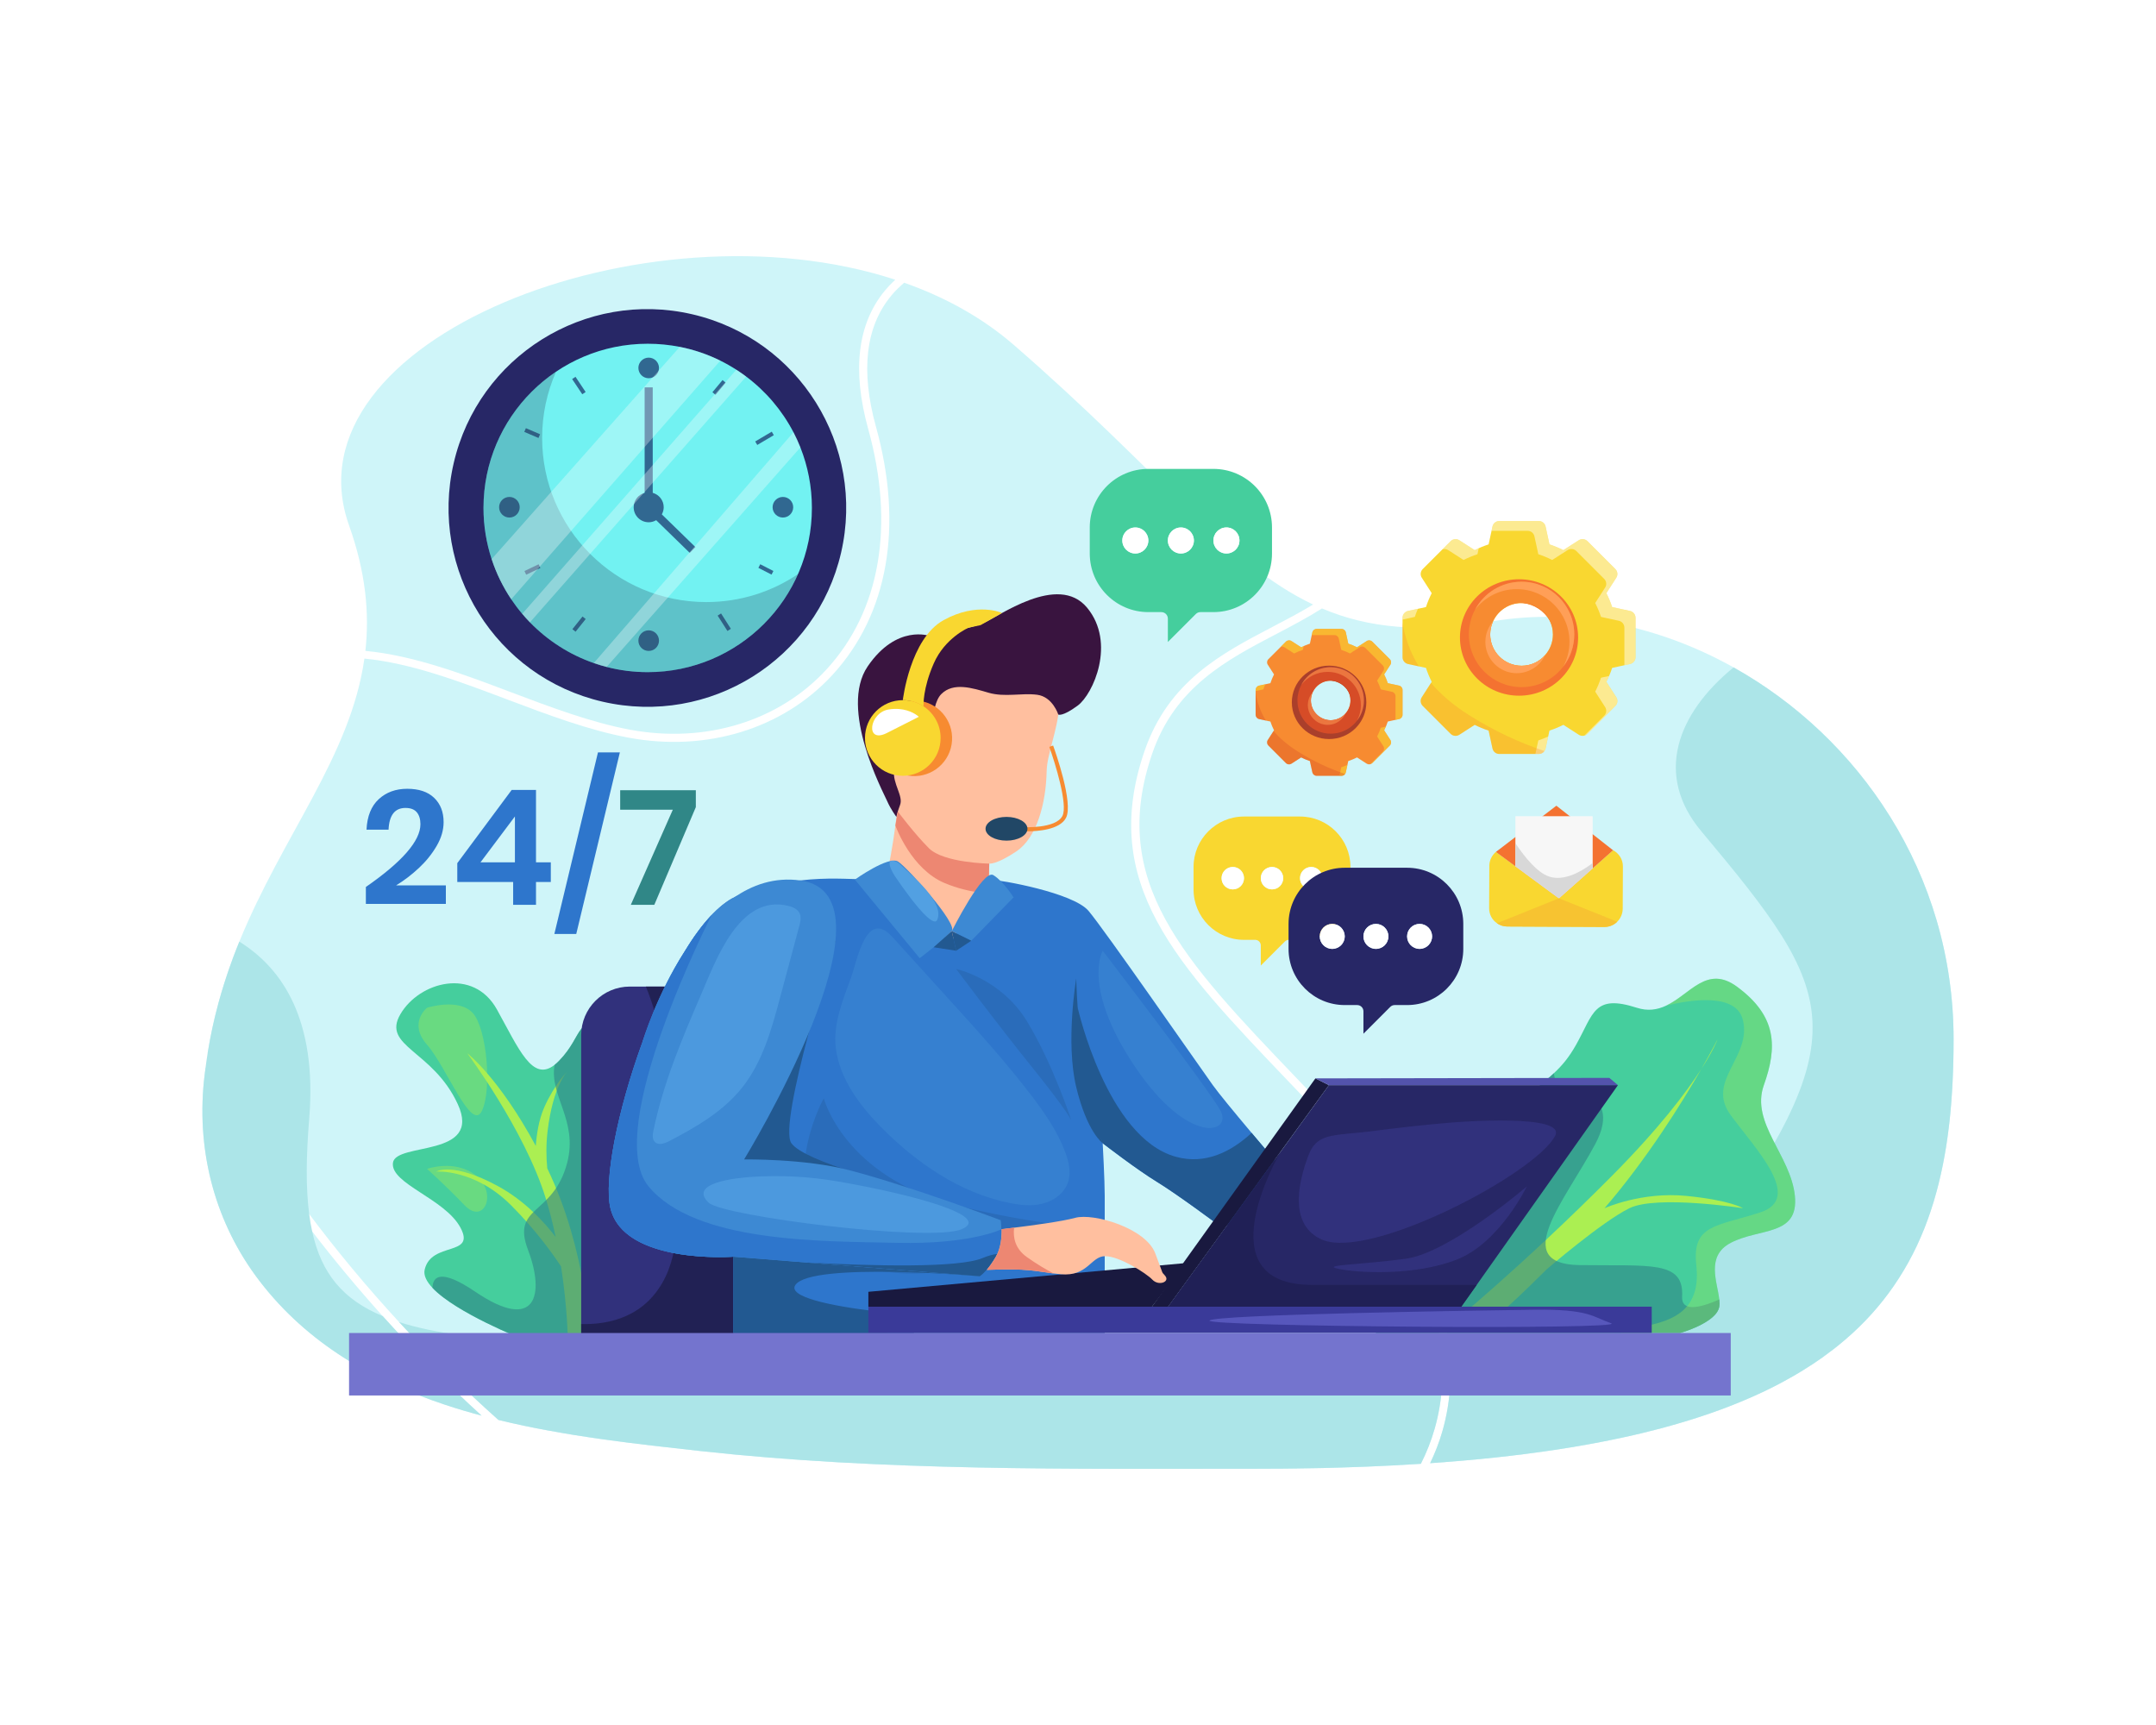 <?xml version="1.0" encoding="utf-8"?>
<!-- Generator: Adobe Illustrator 27.5.0, SVG Export Plug-In . SVG Version: 6.00 Build 0)  -->
<svg version="1.1" xmlns="http://www.w3.org/2000/svg" xmlns:xlink="http://www.w3.org/1999/xlink" x="0px" y="0px"
	 viewBox="0 0 500 400" style="enable-background:new 0 0 500 400;" xml:space="preserve">
<g id="Background">
	<g>
		<g>
			<rect style="fill:#FFFFFF;" width="500" height="400"/>
		</g>
	</g>
</g>
<g id="Illustration">
	<g>
		<g>
			<path style="fill:#CFF5F9;" d="M84.737,150.928c11.213,1.064,22.591,5.361,33.816,9.602c9.088,3.433,18.484,6.983,27.542,8.673
				c17.517,3.266,34.568-1.973,45.614-14.014c12.423-13.544,15.848-33.317,9.645-55.679c-3.79-13.659-2.481-24.477,3.89-32.153
				c0.742-0.894,1.536-1.723,2.372-2.497c-57.771-18.905-141.97,13.958-126.665,56.975
				C84.798,132.652,85.718,142.139,84.737,150.928z"/>
			<path style="fill:#CFF5F9;" d="M334.426,321.13c-0.197,3.402-0.742,6.822-1.729,10.224c-0.799,2.781-1.861,5.478-3.185,8.081
				c-2.19,0.141-4.417,0.272-6.69,0.385c-3.768,0.197-7.649,0.357-11.633,0.47c-1.457,0.047-2.922,0.085-4.407,0.122
				c-2.011,0.047-4.05,0.085-6.108,0.103c-1.034,0.019-2.077,0.028-3.12,0.038c-2.095,0.019-4.219,0.028-6.362,0.028
				c-42.952,0-86.065,0.583-128.829-4.116c-7.32-0.808-14.913-1.645-22.562-2.716c-1.09-0.15-2.18-0.31-3.27-0.479
				c-1.1-0.16-2.199-0.329-3.298-0.507c-0.15-0.028-0.31-0.047-0.46-0.075c-0.836-0.141-1.663-0.282-2.5-0.423
				c-0.987-0.169-1.973-0.338-2.951-0.526c-0.056,0-0.113-0.009-0.179-0.028c-0.93-0.169-1.851-0.348-2.772-0.526
				c-0.949-0.188-1.889-0.376-2.828-0.573c-0.038-0.009-0.075-0.019-0.113-0.028c-0.977-0.207-1.954-0.423-2.932-0.639
				c-0.968-0.225-1.945-0.451-2.913-0.686l-0.009-0.009c-8.072-7.198-15.777-14.8-23.012-22.674
				c-7.499-8.138-14.49-16.557-20.861-25.061c-1.043-1.381-2.058-2.763-3.063-4.144c-8.25-11.389-15.11-22.562-20.485-33.17
				c0.648-4.069,1.504-7.95,2.518-11.671c0.207-0.752,0.413-1.485,0.63-2.218c0.019-0.056,0.037-0.113,0.047-0.16
				c0.432-1.438,0.874-2.857,1.344-4.247c0.141-0.423,0.282-0.846,0.432-1.269c0.319-0.93,0.658-1.851,0.996-2.772
				c0.216-0.573,0.442-1.137,0.658-1.701c0.235-0.611,0.479-1.212,0.723-1.814c10.13-24.807,25.785-42.99,29.008-65.636
				c10.816,1.053,21.97,5.262,33.377,9.575c9.162,3.458,18.643,7.038,27.861,8.758c18.164,3.392,35.858-2.067,47.341-14.584
				c12.883-14.039,16.454-34.448,10.073-57.452c-3.618-13.033-2.424-23.276,3.524-30.445c0.911-1.109,1.926-2.095,3.007-3.007
				c9.416,3.317,18.079,8.062,25.418,14.424c33.593,29.111,49.276,50.677,69.414,60.195c-2.979,1.814-6.136,3.467-9.35,5.149
				c-11.896,6.221-24.197,12.648-29.75,28.838c-10.524,30.69,7.104,49.126,33.8,77.025c1.682,1.757,3.402,3.561,5.159,5.403
				C312.409,265.022,336.08,292.498,334.426,321.13z"/>
			<path style="fill:#CFF5F9;" d="M453.059,241.013c0,0.968-0.009,1.926-0.019,2.885c-0.009,0.677-0.019,1.344-0.038,2.011
				c-0.075,3.28-0.225,6.474-0.47,9.604c-0.019,0.31-0.047,0.62-0.075,0.93c-0.009,0.141-0.019,0.273-0.038,0.414
				c-0.038,0.536-0.094,1.071-0.141,1.597c-0.056,0.545-0.113,1.09-0.169,1.626c-0.047,0.366-0.085,0.733-0.132,1.09
				c-0.122,1.081-0.263,2.152-0.423,3.214c-0.16,1.146-0.348,2.274-0.545,3.383c-0.103,0.583-0.207,1.156-0.32,1.729
				c-0.028,0.169-0.066,0.348-0.103,0.526c-0.132,0.658-0.263,1.316-0.413,1.964c-0.019,0.085-0.038,0.169-0.056,0.254
				c-0.16,0.733-0.338,1.466-0.517,2.19c0,0.009,0,0.009,0,0.009c-0.16,0.639-0.319,1.268-0.498,1.898
				c-0.414,1.551-0.874,3.073-1.381,4.567c-0.207,0.611-0.413,1.212-0.63,1.814c-0.019,0.056-0.038,0.103-0.056,0.15
				c-0.244,0.667-0.489,1.316-0.742,1.964c-0.028,0.056-0.047,0.113-0.066,0.16c-0.263,0.639-0.526,1.278-0.799,1.908
				c-0.207,0.479-0.423,0.958-0.639,1.428c-0.094,0.216-0.197,0.423-0.291,0.639c-0.291,0.592-0.573,1.184-0.874,1.776
				c-0.338,0.658-0.677,1.306-1.034,1.954c-0.348,0.62-0.705,1.24-1.071,1.86c-0.366,0.62-0.742,1.231-1.137,1.832
				c-0.77,1.212-1.588,2.396-2.452,3.561c-3.242,4.36-7.113,8.41-11.718,12.122c-0.301,0.244-0.611,0.489-0.93,0.733
				c-0.893,0.686-1.795,1.363-2.734,2.039c-0.056,0.038-0.122,0.085-0.179,0.122c-1.334,0.94-2.725,1.851-4.172,2.744
				c-0.357,0.225-0.724,0.442-1.09,0.667c-0.366,0.216-0.742,0.432-1.118,0.658c-0.752,0.432-1.513,0.855-2.293,1.278
				c-0.385,0.207-0.78,0.423-1.175,0.63c-0.395,0.207-0.799,0.413-1.203,0.62c-1.212,0.611-2.462,1.212-3.74,1.795
				c-0.423,0.197-0.855,0.395-1.287,0.583c-0.874,0.385-1.757,0.761-2.65,1.128c-0.902,0.376-1.814,0.742-2.744,1.099
				c-1.4,0.536-2.828,1.062-4.294,1.569c-0.056,0.019-0.103,0.038-0.15,0.056c-0.93,0.31-1.87,0.63-2.828,0.94
				c-0.507,0.16-1.015,0.329-1.532,0.489c-1.015,0.31-2.048,0.62-3.091,0.93c-0.019,0.009-0.038,0.009-0.056,0.019
				c-0.958,0.272-1.936,0.545-2.922,0.818c-0.639,0.178-1.278,0.348-1.936,0.507c-1.109,0.291-2.236,0.564-3.373,0.846
				c-0.573,0.132-1.156,0.273-1.729,0.404c-1.748,0.404-3.524,0.789-5.347,1.156c-0.611,0.122-1.222,0.244-1.832,0.366
				c-0.62,0.122-1.24,0.244-1.861,0.357c-0.62,0.122-1.25,0.235-1.889,0.348c-2.537,0.451-5.149,0.883-7.827,1.287
				c-0.667,0.094-1.344,0.197-2.02,0.291c-1.363,0.197-2.744,0.385-4.135,0.564c-1.315,0.169-2.641,0.329-3.984,0.489
				c-2.236,0.263-4.52,0.508-6.86,0.733c-1.494,0.141-3.007,0.282-4.539,0.413c-0.761,0.066-1.532,0.132-2.312,0.188
				c-1.55,0.132-3.12,0.254-4.717,0.357c1.156-2.406,2.114-4.867,2.847-7.414c1.052-3.655,1.635-7.329,1.804-10.975
				c1.475-29.261-22.439-57.057-30.577-65.608c-1.748-1.842-3.467-3.646-5.159-5.413c-26.217-27.401-43.535-45.499-33.377-75.108
				c5.309-15.486,17.271-21.735,28.848-27.786c3.552-1.861,7.142-3.74,10.534-5.901c10.722,4.557,22.881,5.77,39.682,2.969
				c18.737-3.12,38.451,1.024,55.77,10.703C430.864,170.857,453.059,202.289,453.059,241.013z"/>
			<path style="fill:#CFF5F9;" d="M111.686,328.262c-0.714-0.188-1.419-0.385-2.133-0.583c-0.705-0.197-1.41-0.404-2.114-0.611
				c-1.41-0.413-2.8-0.855-4.191-1.316c-16.726-5.563-31.939-14.236-43.009-28.641c-10.224-13.296-14.612-29.665-12.958-46.326
				c0.056-0.554,0.122-1.099,0.188-1.644s0.132-1.09,0.207-1.626c5.225,9.904,11.727,20.306,19.442,30.962
				c1.71,2.368,3.467,4.727,5.281,7.076c5.102,6.634,10.571,13.212,16.35,19.63h0.009c7.179,7.978,14.856,15.73,22.909,23.06
				C111.676,328.253,111.676,328.253,111.686,328.262z"/>
		</g>
		<path style="fill:#ACE5E8;" d="M111.667,328.243c0.009,0.009,0.009,0.009,0.019,0.019c-0.714-0.188-1.419-0.385-2.133-0.583
			c-0.705-0.197-1.41-0.404-2.114-0.611c-1.41-0.413-2.8-0.855-4.191-1.316c-16.726-5.563-31.939-14.236-43.009-28.641
			c-10.224-13.296-14.612-29.665-12.958-46.326c0.056-0.554,0.122-1.099,0.188-1.644s0.132-1.09,0.207-1.626
			c0.141-1.121,0.308-2.22,0.481-3.313c-0.001-0.001-0.001-0.002-0.002-0.003c0.004-0.027,0.01-0.054,0.014-0.081
			c0.112-0.7,0.237-1.388,0.361-2.078c0.076-0.424,0.152-0.849,0.232-1.269c0.13-0.676,0.266-1.346,0.408-2.012
			c0.1-0.471,0.204-0.938,0.309-1.404c0.132-0.585,0.263-1.171,0.404-1.748c0.252-1.038,0.514-2.065,0.79-3.078
			c0.207-0.752,0.413-1.485,0.63-2.218c0.019-0.056,0.037-0.113,0.047-0.16c0.432-1.438,0.874-2.857,1.344-4.247
			c0.141-0.423,0.282-0.846,0.432-1.269c0.319-0.93,0.658-1.851,0.996-2.772c0.216-0.573,0.442-1.137,0.658-1.701
			c0.235-0.611,0.479-1.212,0.723-1.814c9.942,6.174,18.079,18.126,16.209,41.017c-0.723,8.805-0.799,16.097-0.009,22.148
			c0.179,1.409,0.414,2.763,0.695,4.041c2.133,9.782,7.179,15.815,16.35,19.63h0.009
			C95.937,313.161,103.614,320.914,111.667,328.243z"/>
		<path style="fill:#ACE5E8;" d="M334.426,321.13c-0.197,3.402-0.742,6.822-1.729,10.224c-0.799,2.781-1.861,5.478-3.185,8.081
			c-2.19,0.141-4.417,0.272-6.69,0.385c-3.768,0.197-7.649,0.357-11.633,0.47c-1.457,0.047-2.922,0.085-4.407,0.122
			c-2.011,0.047-4.05,0.085-6.108,0.103c-1.034,0.019-2.077,0.028-3.12,0.038c-2.095,0.019-4.219,0.028-6.362,0.028
			c-42.952,0-86.065,0.583-128.829-4.116c-7.32-0.808-14.913-1.645-22.562-2.716c-1.09-0.15-2.18-0.31-3.27-0.479
			c-1.1-0.16-2.199-0.329-3.298-0.507c-0.15-0.028-0.31-0.047-0.46-0.075c-0.836-0.141-1.663-0.282-2.5-0.423
			c-0.987-0.169-1.973-0.338-2.951-0.526c-0.056,0-0.113-0.009-0.179-0.028c-0.93-0.169-1.851-0.348-2.772-0.526
			c-0.949-0.188-1.889-0.376-2.828-0.573c-0.038-0.009-0.075-0.019-0.113-0.028c-0.977-0.207-1.954-0.423-2.932-0.639
			c-0.968-0.225-1.945-0.451-2.913-0.686l-0.009-0.009c-8.072-7.198-15.777-14.8-23.012-22.674
			c16.35,5.225,43.573,5.384,86.61,6.756C236.794,315.163,292.075,325.809,334.426,321.13z"/>
		<path style="fill:#ACE5E8;" d="M453.059,241.013c0,0.968-0.009,1.926-0.019,2.885c-0.009,0.677-0.019,1.344-0.038,2.011
			c-0.075,3.28-0.225,6.474-0.47,9.604c-0.019,0.31-0.047,0.62-0.075,0.93c-0.009,0.141-0.019,0.273-0.038,0.414
			c-0.038,0.536-0.094,1.071-0.141,1.597c-0.056,0.545-0.113,1.09-0.169,1.626c-0.047,0.366-0.085,0.733-0.132,1.09
			c-0.122,1.081-0.263,2.152-0.423,3.214c-0.16,1.146-0.348,2.274-0.545,3.383c-0.103,0.583-0.207,1.156-0.32,1.729
			c-0.028,0.169-0.066,0.348-0.103,0.526c-0.132,0.658-0.263,1.316-0.413,1.964c-0.019,0.085-0.038,0.169-0.056,0.254
			c-0.16,0.733-0.338,1.466-0.517,2.19c0,0.009,0,0.009,0,0.009c-0.16,0.639-0.319,1.268-0.498,1.898
			c-0.414,1.551-0.874,3.073-1.381,4.567c-0.207,0.611-0.413,1.212-0.63,1.814c-0.019,0.056-0.038,0.103-0.056,0.15
			c-0.244,0.667-0.489,1.316-0.742,1.964c-0.028,0.056-0.047,0.113-0.066,0.16c-0.263,0.639-0.526,1.278-0.799,1.908
			c-0.207,0.479-0.423,0.958-0.639,1.428c-0.094,0.216-0.197,0.423-0.291,0.639c-0.291,0.592-0.573,1.184-0.874,1.776
			c-0.338,0.658-0.677,1.306-1.034,1.954c-0.348,0.62-0.705,1.24-1.071,1.86c-0.366,0.62-0.742,1.231-1.137,1.832
			c-0.77,1.212-1.588,2.396-2.452,3.561c-3.233,4.369-7.104,8.419-11.718,12.122c-0.301,0.244-0.611,0.489-0.93,0.733
			c-0.893,0.686-1.795,1.363-2.734,2.039c-0.056,0.038-0.122,0.085-0.179,0.122c-1.334,0.949-2.725,1.861-4.172,2.744
			c-0.357,0.225-0.724,0.442-1.09,0.667c-0.366,0.216-0.742,0.432-1.118,0.658c-0.752,0.432-1.513,0.855-2.293,1.278
			c-0.385,0.207-0.78,0.423-1.175,0.63c-0.395,0.207-0.799,0.413-1.203,0.62c-1.212,0.62-2.462,1.221-3.74,1.795
			c-0.423,0.197-0.855,0.395-1.287,0.583c-0.874,0.385-1.757,0.761-2.65,1.128c-0.902,0.376-1.814,0.742-2.744,1.099
			c-1.4,0.545-2.828,1.062-4.294,1.569c-0.056,0.019-0.103,0.038-0.15,0.056c-0.93,0.31-1.87,0.63-2.828,0.94
			c-0.507,0.16-1.015,0.329-1.532,0.489c-1.015,0.31-2.048,0.62-3.091,0.93c-0.019,0.009-0.038,0.009-0.056,0.019
			c-0.958,0.282-1.936,0.555-2.922,0.818c-0.639,0.178-1.278,0.348-1.936,0.507c-1.109,0.291-2.236,0.564-3.373,0.846
			c-0.573,0.132-1.156,0.273-1.729,0.404c-1.738,0.404-3.524,0.789-5.347,1.156c-0.611,0.122-1.222,0.244-1.832,0.366
			c-0.62,0.122-1.24,0.244-1.861,0.357c-0.62,0.122-1.25,0.235-1.889,0.348c-2.537,0.46-5.14,0.893-7.827,1.287
			c-0.667,0.094-1.344,0.197-2.02,0.291c-1.363,0.197-2.744,0.385-4.135,0.564c-1.306,0.169-2.641,0.338-3.984,0.489
			c-2.236,0.263-4.52,0.508-6.86,0.733c-1.494,0.141-3.007,0.282-4.539,0.413c-0.761,0.066-1.532,0.132-2.312,0.188
			c-1.55,0.132-3.12,0.254-4.717,0.357c1.156-2.406,2.114-4.867,2.847-7.414c1.052-3.655,1.635-7.329,1.804-10.975
			c24.648-3.007,44.775-11.426,58.241-30.135c36.732-51.043,32.005-59.81,0-98.008c-10.966-13.09-5.629-27.279,7.48-38
			C430.864,170.857,453.059,202.289,453.059,241.013z"/>
		<g>
			<path style="fill:#45CE9D;" d="M401.377,288.194c-5.854,3.063-3.073,9.134-2.659,13.137c0.075,0.611,0.085,1.165,0,1.663
				c-0.629,3.759-9.087,6.108-9.087,6.108H319.09l0.066-4.736c0,0-1.71-20.814,12.545-21.847
				c14.246-1.024,8.128-13.757,17.215-23.153c5.337-5.516,8.72-7.959,11.436-10.496c1.908-1.785,3.477-3.618,5.159-6.606
				c4.078-7.236,4.078-11.802,14.095-8.579c1.24,0.395,2.387,0.517,3.449,0.432c1.203-0.094,2.312-0.442,3.355-0.93
				c5.582-2.64,9.444-9.491,16.379-4.416c9.397,6.878,9.397,14.076,6.268,22.853c-3.138,8.777,6.258,16.285,7.198,25.681
				C417.192,286.71,408.115,284.671,401.377,288.194z"/>
			<g>
				<path style="fill:#ABEF52;" d="M394.552,247.888c2.92-4.538,3.772-6.877,3.772-6.877S396.972,243.67,394.552,247.888z"/>
				<path style="fill:#ABEF52;" d="M391.041,277.308c-10.336-1.02-18.923,2.853-18.923,2.853l-0.048,0.051
					c10.008-11.622,18.049-24.599,22.483-32.325c-3.422,5.318-9.686,13.659-20.777,24.828c-20.555,20.699-38.02,34.968-38.02,34.968
					l8.303,0.017c0,0,3.824-2.55,14.619-13.355l-0.005,0.005c0,0,12.871-11.09,19.214-14.19c6.343-3.1,26.311,0,26.311,0
					S401.377,278.328,391.041,277.308z"/>
			</g>
			<path style="opacity:0.63;fill:#308787;" d="M398.718,302.994c-0.629,3.759-9.087,6.108-9.087,6.108H319.09l0.066-4.736
				c0,0-1.71-20.814,12.545-21.847c14.246-1.024,8.128-13.757,17.215-23.153c5.337-5.516,8.72-7.959,11.436-10.496
				c0.319,1.682,0.507,2.753,0.507,2.753s16.238,0.329,9.115,13.635c-7.123,13.306-19.921,27.861-3.655,28.096
				c16.266,0.244,24.253-1.165,23.783,7.292c-0.197,3.524,3.843,2.772,8.617,0.686C398.793,301.942,398.803,302.496,398.718,302.994
				z"/>
			<path style="opacity:0.31;fill:#ABEF52;" d="M401.377,288.194c-5.854,3.063-3.073,9.134-2.659,13.137
				c0.075,0.611,0.085,1.165,0,1.663c-0.629,3.759-9.087,6.108-9.087,6.108h-13.804c1.259-0.639,2.716-1.137,4.407-1.4
				c9.162-1.4,14.198-4.868,13.155-14.339c-1.043-9.472,4.698-8.927,14.8-12.216c10.102-3.289-0.94-14.565-6.813-22.552
				c-5.873-7.987,4.933-13.39,2.819-22.082c-1.55-6.38-12.225-4.68-17.788-3.326c5.582-2.64,9.444-9.491,16.379-4.416
				c9.397,6.878,9.397,14.076,6.268,22.853c-3.138,8.777,6.258,16.285,7.198,25.681C417.192,286.71,408.115,284.671,401.377,288.194
				z"/>
		</g>
		<g>
			<path style="fill:#45CE9D;" d="M144.847,310.512h-23.652c0,0-15.448-6.08-20.898-11.878c-1.381-1.475-2.124-2.932-1.804-4.257
				c1.56-6.578,11.896-2.951,8.297-9.697s-16.285-10.177-15.664-15.035c0.63-4.868,20.814-1.109,15.025-13.635
				c-5.779-12.526-17.685-13.315-13.296-20.833c4.379-7.517,16.914-10.956,22.392-1.09c5.14,9.265,8.222,16.867,13.371,12.836
				c0.338-0.263,0.677-0.573,1.034-0.94c5.798-5.948,3.768-10.863,11.52-7.517C148.934,241.821,144.847,310.512,144.847,310.512z"/>
			<path style="fill:#ABEF52;" d="M136.647,310.067c0,0-0.464-19.913-9.732-39.149c-0.247-2.58-0.296-5.51,0.078-8.643
				c1.253-10.493,4.542-13.782,4.542-13.782s-2.976,2.976-5.325,8.301c-1.29,2.925-1.775,6.391-1.952,8.927
				c-8.591-15.912-15.892-21.482-15.892-21.482s13.273,17.742,18.178,33.565c0.937,3.022,1.702,6.077,2.329,9.044
				c-2.632-3.451-7.176-8.441-13.469-11.847c-10.493-5.679-14.252-3.33-14.252-3.33s8.884-0.686,17.362,7.801
				c5.732,5.738,9.657,11.238,11.603,14.205c1.464,9.462,1.566,16.709,1.566,16.709L136.647,310.067z"/>
			<path style="opacity:0.63;fill:#308787;" d="M144.847,310.512h-23.652c0,0-15.448-6.08-20.898-11.878
				c0.066-2.64,1.889-4.548,9.942,0.911c14.095,9.556,16.153,0.658,12.216-9.707c-3.937-10.365,5.835-7.818,9.077-20.194
				c2.584-9.848-4.21-15.57-2.913-22.721c0.338-0.263,0.677-0.573,1.034-0.94c5.798-5.948,3.768-10.863,11.52-7.517
				C148.934,241.821,144.847,310.512,144.847,310.512z"/>
			<path style="opacity:0.36;fill:#ABEF52;" d="M99.038,233.684c0,0-4.463,3.517,0,8.576c4.463,5.059,10.252,20.298,12.686,15.395
				c2.434-4.902,1.175-19.263-2.114-22.787C106.32,231.344,99.038,233.684,99.038,233.684z"/>
			<path style="opacity:0.36;fill:#ABEF52;" d="M99.038,271.045c0,0,6.587-2.386,11.489,1.671c4.902,4.057,1.666,11.425-2.797,6.757
				C103.266,274.804,99.038,271.045,99.038,271.045z"/>
		</g>
		<g>
			<path style="fill:#31317C;" d="M211.958,240.046v70.466h-77.175v-70.466c0-6.23,5.055-11.276,11.276-11.276h54.623
				C206.903,228.769,211.958,233.816,211.958,240.046z"/>
			<path style="fill:#212154;" d="M211.958,301.857c-1.522,2.828-3.589,5.29-6.249,7.245c-0.648,0.47-1.269,0.949-1.87,1.41h-69.057
				v-3.486c6.531,0.169,15.129-1.654,19.62-11.079c6.935-14.574,1.325-53.157-4.623-67.177h27.467
				c7.997,3.439,15.834,8.025,21.002,13.494c5.713,6.033,10.609,14.593,13.71,23.717
				C216.262,278.619,217.136,292.329,211.958,301.857z"/>
			<path style="fill:#FFBF9F;" d="M242.732,178.798c-0.16,7.677-2.349,15.505-7.048,18.643c-4.698,3.129-6.268,2.819-6.268,2.819
				l-0.094,4.022c-0.573,0.442-1.287,1.428-2.077,2.697c-2.462,3.965-5.563,10.59-6.756,11.135
				c-1.72,0.78-13.155-13.625-13.785-15.505c-0.178-0.545-0.432-0.799-0.77-0.855c0.056-0.282,1.109-5.591,1.72-10.327
				c0-0.009,0-0.009,0-0.009l0.009-0.075c0.385-2.932,0.592-5.629,0.301-6.747c-0.789-2.979-2.951-5.798-2.03-15.345
				c0.93-9.556,13.926-23.182,30.22-18.014C252.439,156.405,242.883,171.13,242.732,178.798z"/>
			<path style="fill:#39143F;" d="M207.891,189.427c0,0-1.299-1.699-2.181-3.735c-0.881-2.036-11.218-21.299-4.484-31.166
				c6.734-9.867,14.408-7.048,14.408-7.048s8.927-1.566,12.372-2.976c3.445-1.41,17.332-11.746,24.092-3.602
				c6.76,8.144,1.436,20.059-2.166,22.715c-3.602,2.656-4.503,2.077-4.503,2.077s-1.292-4.119-4.894-4.589
				c-3.602-0.47-7.517,0.626-11.276-0.47c-3.759-1.096-8.144-2.506-10.963,0.313s-2.036,12.686-2.976,14.095
				c-0.94,1.41-4.229,0.94-4.698-1.723c-0.47-2.662-2.962,2.188-3.289,5.325c-0.327,3.137,2.191,5.911,1.41,7.987
				C207.963,188.708,207.891,189.427,207.891,189.427z"/>
			
				<ellipse transform="matrix(0.161 -0.987 0.987 0.161 9.006 352.843)" style="fill:#F78B31;" cx="211.955" cy="171.127" rx="8.77" ry="8.77"/>
			<path style="fill:#F9D730;" d="M218.141,171.13c0,4.839-3.928,8.767-8.767,8.767c-4.849,0-8.777-3.928-8.777-8.767
				c0-4.849,3.928-8.777,8.777-8.777c1.767,0,3.421,0.526,4.802,1.428C216.563,165.351,218.141,168.057,218.141,171.13z"/>
			<path style="fill:#F9D730;" d="M232.387,142.141l-4.966,2.812l-2.824,0.618c0,0-5.45,2.312-8.062,8.297
				c-2.537,5.798-2.368,9.679-2.359,9.913c-1.381-0.902-3.035-1.428-4.802-1.428c0,0,1.645-14.245,9.472-18.559
				C226.673,139.491,232.387,142.141,232.387,142.141z"/>
			<path style="fill:#ED8772;" d="M229.417,200.26l-0.094,4.022c-0.573,0.442-1.287,1.428-2.077,2.697
				c-2.415-0.338-5.225-0.987-8.109-2.18c-7.78-3.223-11.342-12.977-11.483-13.372c0-0.009,0-0.009,0-0.009l0.009-0.075l0.545-3.167
				c0,0,3.825,5.112,7.226,8.523C218.846,200.1,229.417,200.26,229.417,200.26z"/>
			<path style="fill:#2E76CC;" d="M309.318,285.046l-26.969-1.156c0,0-9.237-6.907-14.095-9.876
				c-4.698-2.875-12.047-8.551-12.507-8.899c-0.009-0.009-0.019-0.019-0.019-0.019s0.47,8.607,0.47,12.206v24.046
				c0,4.473,0,7.752,0,7.752h-86.14v-17.694c0,0-11.21,0.827-19.649-2.481c-4.257-1.663-7.799-4.388-8.852-8.795
				c-3.016-12.686,12.3-62.911,28.275-71.838c0.601-0.348,1.193-0.62,1.795-0.836c16.604-5.948,27.88-2.659,30.38-3.909
				c1.785-0.902,3.101-1.945,3.928-1.795c0.338,0.056,0.592,0.31,0.77,0.855c0.63,1.879,12.065,16.285,13.785,15.505
				c1.579-0.724,6.465-12,8.833-13.832c0.207-0.179,0.395-0.263,0.564-0.263c2.039,0,18.953,2.969,22.552,7.198
				c3.599,4.229,24.901,34.928,28.82,40.406c1.297,1.823,4.849,6.136,9.002,11.079C298.568,272.605,309.318,285.046,309.318,285.046
				z"/>
			<path style="opacity:0.31;fill:#225991;" d="M191.047,254.676c0,0,4.698,18.189,30.696,24.797
				c25.998,6.608,36.519,3.238,16.38,10.404c-20.139,7.166-40.186,8.858-48.329-4.83
				C181.651,271.358,191.047,254.676,191.047,254.676z"/>
			<path style="fill:#225991;" d="M256.198,301.35c0,4.473,0,7.752,0,7.752h-86.14v-17.694c0,0-11.21,0.827-19.649-2.481
				c2.951-19.282,7.386-36.835,11.821-42.943c7.517-10.336,31.526-27.843,31.526-27.843s-13.456,42.483-10.224,46.955
				c3.223,4.473,25.841,9.923,25.841,9.923l17.854,20.926c0,0-38.996-3.364-42.755,2.001c-3.759,5.356,37.587,8.579,52.302,7.752
				c14.725-0.827,18.953-4.586,18.953-4.586S255.897,301.199,256.198,301.35z"/>
			<path style="fill:#225991;" d="M255.728,265.097c0,0-3.602-11.592-4.855-21.929c-1.253-10.336-1.277-16.288-1.277-16.288
				s-2.53,14.772,0,25.24C252.126,262.588,255.728,265.097,255.728,265.097z"/>
			<path style="fill:#3D89D3;" d="M232.218,285.056c0.028,1.814-0.179,4.463-1.391,6.503c-0.78,1.316-1.485,2.265-2.058,2.941
				c-0.949,1.09-1.541,1.447-1.541,1.447l-57.17-4.539c0,0-25.371,1.879-28.5-11.276c-1.541-6.484,1.701-22.75,7.376-38.311
				c0.207-0.714,3.467-11.304,9.782-21.096c2.03-3.355,4.153-6.277,6.333-8.56c1.579-1.654,3.176-2.969,4.783-3.872
				c0.038,0.009,0.075,0.028,0.113,0.038c4.492-3.186,9.707-4.99,15.655-4.172c24.497,3.373-13.033,64.696-13.033,64.696
				s14.001-0.235,24.431,2.499c14.574,3.834,35.078,11.596,35.078,11.596S232.208,283.806,232.218,285.056z"/>
			<path style="opacity:0.54;fill:#3D89D3;" d="M197.366,226.698c-1.963,5.311-4.163,10.743-3.542,16.2
				c0.821,7.212,5.631,13.551,10.585,18.551c8.165,8.241,18.164,15.106,29.522,17.466c2.603,0.541,5.327,0.837,7.903,0.181
				c2.576-0.656,4.992-2.414,5.847-4.931c0.769-2.264,0.198-4.761-0.639-7c-1.809-4.845-4.802-9.151-7.945-13.259
				c-5.996-7.837-12.64-15.153-19.274-22.457c-4.297-4.731-8.594-9.461-12.893-14.195
				C200.829,210.54,198.734,222.997,197.366,226.698z"/>
			<path style="fill:#3D89D3;" d="M198.252,203.963c0,0,7.831-5.586,10.023-4.176c2.193,1.41,13.889,14.4,12.451,16.131
				c-1.439,1.731-7.439,6.264-7.439,6.264L198.252,203.963z"/>
			<polygon style="fill:#225991;" points="220.725,215.918 221.743,220.46 216.525,219.652 			"/>
			<path style="fill:#3D89D3;" d="M220.725,215.918c0,0,7.239-14.455,9.632-12.999c2.393,1.456,4.698,5.168,4.698,5.168
				l-9.809,10.054L220.725,215.918z"/>
			<polygon style="fill:#225991;" points="225.246,218.142 221.743,220.46 220.725,215.918 			"/>
			<path style="opacity:0.31;fill:#225991;" d="M221.743,224.688c0,0,9.083,12.196,17.54,22.699
				c8.457,10.503,9.188,12.445,9.188,12.445s-4.304-13.203-10.348-23.077C232.08,226.881,221.743,224.688,221.743,224.688z"/>
			<path style="fill:#52A0E2;" d="M206.296,200.158c-0.025,0.836,0.779,2.323,1.213,2.962c1.193,1.757,2.419,3.493,3.711,5.178
				c0.446,0.582,5.265,6.967,6.127,5.012c1.784-4.055-5.811-10.183-8.202-12.508c-0.396-0.385-0.805-0.779-1.314-0.995
				C206.703,199.327,206.312,199.596,206.296,200.158z"/>
			<path style="fill:#2E76CC;" d="M231.231,290.769c-0.113,0.272-0.254,0.536-0.404,0.789c-0.78,1.316-1.485,2.265-2.058,2.941
				c-0.949,1.09-1.541,1.447-1.541,1.447l-40.255-3.195l-16.914-1.344c0,0-0.705,0.056-1.889,0.075c-0.019,0-0.028,0.01-0.047,0.01
				h-0.009c-6.005,0.122-23.952-0.432-26.555-11.361c-1.541-6.484,1.701-22.75,7.376-38.311c0.207-0.714,3.467-11.304,9.782-21.096
				c2.03-3.355,4.153-6.277,6.333-8.56c0,0-25.521,49.793-14.64,62.949c10.881,13.155,40.321,12.686,57.555,13.08
				c17.224,0.395,24.253-3.139,24.253-3.139C232.246,286.644,232.086,288.871,231.231,290.769z"/>
			<path style="opacity:0.72;fill:#52A0E2;" d="M166.083,274.289c2.737-0.943,6.592-1.265,7.887-1.359
				c6.898-0.505,13.869-0.104,20.679,1.083c16.679,2.906,35.745,7.975,28.337,11.034c-7.409,3.059-55.352-3.023-58.641-6.163
				C161.947,276.594,163.527,275.17,166.083,274.289z"/>
			<path style="opacity:0.72;fill:#52A0E2;" d="M185.644,212.448c0.112,0.737-0.082,1.53-0.28,2.267
				c-1.478,5.513-2.956,11.025-4.434,16.538c-1.969,7.345-4.049,14.917-8.768,20.88c-4.394,5.553-10.7,9.222-16.988,12.478
				c-1.044,0.541-2.439,1.032-3.282,0.212c-0.671-0.652-0.545-1.743-0.355-2.659c2.257-10.882,6.582-21.211,10.999-31.409
				c3.467-8.006,8.909-23.579,20.354-20.676c1.04,0.264,2.13,0.767,2.572,1.744C185.553,212.025,185.611,212.234,185.644,212.448z"
				/>
			<path style="fill:#225991;" d="M309.318,285.046l-26.969-1.156c0,0-9.237-6.907-14.095-9.876
				c-4.698-2.875-12.047-8.551-12.507-8.899c-0.009-0.009-0.019-0.019-0.019-0.019s-4.341-10.75-5.798-16.839
				c-1.447-6.089,0-14.574,0-14.574s6.738,30.079,22.712,34.542c6.982,1.954,13.033-1.278,17.619-5.525
				C298.568,272.605,309.318,285.046,309.318,285.046z"/>
			<path style="opacity:0.54;fill:#3D89D3;" d="M255.728,220.46c0,0-4.933,8.437,7.517,26.927
				c12.451,18.49,22.787,15.436,19.733,10.033C279.925,252.017,255.728,220.46,255.728,220.46z"/>
			<path style="fill:#FFBF9F;" d="M168.094,291.483c0,0,0.028,0,0.075,0c-0.019,0-0.028,0.01-0.047,0.01h-0.009
				C168.104,291.483,168.094,291.483,168.094,291.483z"/>
			<path style="fill:#225991;" d="M231.231,290.769c-0.113,0.272-0.254,0.536-0.404,0.789c-0.78,1.316-1.485,2.265-2.058,2.941
				c-0.949,1.09-1.541,1.447-1.541,1.447l-40.255-3.195c15.317,0.808,35.275,1.334,40.913-1.034
				C229.192,291.173,230.301,290.872,231.231,290.769z"/>
			<path style="fill:#F78B31;" d="M238.279,192.764c-0.597,0-0.99-0.022-1.059-0.026l0.056-0.938
				c0.075,0.004,7.547,0.413,9.109-2.59c1.334-2.567-1.743-12.434-3.04-16.018l0.883-0.32c0.493,1.359,4.757,13.375,2.991,16.772
				C245.76,192.448,240.549,192.764,238.279,192.764z"/>
			<path style="fill:#214766;" d="M238.278,192.179c0,1.52-2.176,2.753-4.861,2.753c-2.685,0-4.861-1.232-4.861-2.753
				s2.176-2.753,4.861-2.753C236.102,189.427,238.278,190.659,238.278,192.179z"/>
			<path style="fill:#FFFFFF;" d="M213.087,166.216c0,0-0.151-0.151-0.45-0.365c-0.895-0.645-3.11-1.868-6.514-1.343
				c-4.539,0.7-5.521,7.947-0.557,5.518L213.087,166.216z"/>
		</g>
		<g>
			<rect x="201.384" y="302.994" style="fill:#3A3A99;" width="181.67" height="6.108"/>
			<polygon style="fill:#19193F;" points="201.384,302.994 201.384,299.549 274.864,292.897 267.161,302.994 			"/>
			<polygon style="fill:#19193F;" points="267.161,302.994 305.061,250.059 308.193,251.625 270.92,302.994 			"/>
			<path style="fill:#272766;" d="M375.226,251.622l-32.766,46.326l-3.571,5.046h-67.966l26.048-35.896l0.009-0.028
				c0.009,0,0.009,0,0.009,0l11.201-15.448H375.226z"/>
			<polygon style="fill:#5353AD;" points="375.223,251.625 373.226,249.942 305.061,250.059 308.193,251.625 			"/>
			<path style="fill:#19193F;" d="M296.989,267.07c0,0-0.009,0.009-0.019,0.028l0.009-0.028
				C296.989,267.07,296.989,267.07,296.989,267.07z"/>
			<path style="fill:#202056;" d="M342.46,297.948l-3.571,5.046h-67.966l26.048-35.896c-0.639,1.099-17.75,30.849,7.311,30.849
				H342.46z"/>
			<path style="fill:#31317C;" d="M305.541,264.775c-0.958,0.779-1.628,1.862-2.167,3.316c-2.099,5.658-4.302,14.697,1.889,18.658
				c0.452,0.289,0.934,0.533,1.429,0.74c11.212,4.698,49.425-15.348,53.967-24.118c2.664-5.146-22.343-3.215-24.357-3.047
				c-6.276,0.522-12.536,1.242-18.78,2.057c-2.943,0.384-5.911,0.447-8.833,1.031C307.369,263.676,306.352,264.117,305.541,264.775z
				"/>
			<path style="fill:#31317C;" d="M354.081,275.117c0,0-17.854,15.348-28.034,16.758c-10.18,1.41-20.046,1.41-15.661,2.349
				c4.385,0.94,17.697,1.723,27.564-2.193C347.816,288.116,354.081,275.117,354.081,275.117z"/>
			<path style="fill:#5757BC;" d="M373.624,306.839c4.527,1.566-94.421,0.783-93.128-0.626c1.293-1.41,62.57-2.349,75.343-2.506
				C368.612,303.55,369.368,305.367,373.624,306.839z"/>
		</g>
		<g>
			<path style="fill:#FFBF9F;" d="M267.249,296.736c-1.457-1.532-7.677-5.45-10.966-5.45c-3.289,0-4.022,4.773-10.233,4.191
				c-0.62-0.056-1.175-0.122-1.691-0.179c-0.009,0-0.009,0-0.019,0c-4.492-0.554-5.723-1.203-15.486-0.836
				c0.573-0.677,1.278-1.626,2.058-2.941c1.212-2.039,1.419-4.689,1.391-6.503c0.009,0,0.009,0,0.009,0s1.146-0.132,2.875-0.338
				c4.022-0.498,11.201-1.457,14.161-2.283c4.229-1.165,16.331,2.349,18.568,8.231c2.227,5.864,1.287,3.919,2.349,5.281
				C271.317,297.272,268.696,298.258,267.249,296.736z"/>
			<path style="fill:#ED8772;" d="M244.339,295.298c-4.492-0.554-5.723-1.203-15.486-0.836c0.573-0.677,1.278-1.626,2.058-2.941
				c1.212-2.039,1.419-4.689,1.391-6.503c0.009,0,0.009,0,0.009,0s1.146-0.132,2.875-0.338c-0.282,2.227,0.188,4.839,2.941,6.803
				C240.374,293.09,242.526,294.349,244.339,295.298z"/>
		</g>
		<rect x="80.949" y="309.102" style="fill:#7474CE;" width="320.428" height="14.487"/>
		<g>
			
				<ellipse transform="matrix(0.225 -0.974 0.974 0.225 1.616 237.596)" style="fill:#272766;" cx="150.212" cy="117.782" rx="46.12" ry="46.12"/>
			<g>
				<path style="fill:#72F2F2;" d="M188.29,117.782c0,21.03-17.046,38.076-38.076,38.076c-3.289,0-6.484-0.413-9.528-1.203
					c-1.006-0.263-2.002-0.564-2.979-0.902c-5.666-1.964-10.712-5.234-14.809-9.444c-0.62-0.63-1.212-1.297-1.785-1.973
					c-0.912-1.071-1.767-2.208-2.556-3.383c-1.908-2.847-3.449-5.976-4.539-9.303c-1.222-3.74-1.889-7.724-1.889-11.868
					c0-21.03,17.055-38.076,38.085-38.076c2.547,0,5.027,0.254,7.433,0.724c3.308,0.658,6.465,1.738,9.406,3.195
					c1.278,0.63,2.518,1.334,3.712,2.105c0.78,0.498,1.541,1.034,2.283,1.588c4.558,3.411,8.316,7.827,10.966,12.911
					c0.592,1.137,1.128,2.312,1.607,3.514C187.341,108.085,188.29,112.821,188.29,117.782z"/>
			</g>
			<g>
				<g>
					<circle style="fill:#316891;" cx="118.137" cy="117.62" r="2.389"/>
				</g>
				<g>
					<circle style="fill:#316891;" cx="181.564" cy="117.62" r="2.389"/>
				</g>
				<g>
					<circle style="fill:#316891;" cx="150.438" cy="85.319" r="2.389"/>
				</g>
				<g>
					<path style="fill:#316891;" d="M150.438,146.164c-1.319,0-2.389,1.07-2.389,2.389c0,1.319,1.07,2.389,2.389,2.389
						c1.32,0,2.389-1.07,2.389-2.389C152.827,147.234,151.757,146.164,150.438,146.164z"/>
				</g>
				<g>
					
						<rect x="133.758" y="87.352" transform="matrix(0.832 -0.555 0.555 0.832 -27.086 89.455)" style="fill:#316891;" width="0.94" height="4.236"/>
				</g>
				<g>
					
						<rect x="122.952" y="98.606" transform="matrix(0.394 -0.919 0.919 0.394 -17.474 174.291)" style="fill:#316891;" width="0.939" height="3.578"/>
				</g>
				<g>
					
						<rect x="164.968" y="89.354" transform="matrix(0.64 -0.768 0.768 0.64 -8.986 160.46)" style="fill:#316891;" width="3.67" height="0.94"/>
				</g>
				<g>
					
						<rect x="175.027" y="101.061" transform="matrix(0.861 -0.509 0.509 0.861 -26.998 104.444)" style="fill:#316891;" width="4.459" height="0.94"/>
				</g>
				<g>
					
						<rect x="177.179" y="130.393" transform="matrix(0.456 -0.89 0.89 0.456 -20.966 229.905)" style="fill:#316891;" width="0.939" height="3.432"/>
				</g>
				<g>
					
						<rect x="167.469" y="142.271" transform="matrix(0.843 -0.538 0.538 0.843 -51.287 112.916)" style="fill:#316891;" width="0.939" height="4.224"/>
				</g>
				<g>
					
						<rect x="132.348" y="144.226" transform="matrix(0.625 -0.781 0.781 0.625 -62.613 159.117)" style="fill:#316891;" width="3.76" height="0.94"/>
				</g>
				<g>
					
						<rect x="121.6" y="131.639" transform="matrix(0.903 -0.43 0.43 0.903 -44.784 65.832)" style="fill:#316891;" width="3.643" height="0.94"/>
				</g>
				<g>
					<path style="fill:#316891;" d="M153.921,117.62c0-1.596-1.08-2.926-2.544-3.339V89.824h-1.879v24.458
						c-1.464,0.412-2.544,1.743-2.544,3.339c0,1.924,1.559,3.483,3.483,3.483c0.636,0,1.224-0.183,1.737-0.481l7.786,7.58
						l1.311-1.346l-7.788-7.581C153.754,118.781,153.921,118.223,153.921,117.62z"/>
				</g>
			</g>
			<g style="opacity:0.29;">
				<path style="fill:#2D4B63;" d="M163.803,139.611c-21.03,0-38.079-17.049-38.079-38.079c0-5.462,1.158-10.65,3.229-15.346
					c-10.146,6.84-16.82,18.438-16.82,31.596c0,21.03,17.049,38.079,38.079,38.079c15.569,0,28.947-9.348,34.85-22.733
					C178.991,137.22,171.676,139.611,163.803,139.611z"/>
			</g>
			<g style="opacity:0.31;">
				<path style="fill:#FFFFFF;" d="M167.054,83.625l-48.496,55.328c-1.908-2.847-3.449-5.976-4.539-9.303l43.629-49.22
					C160.955,81.088,164.112,82.169,167.054,83.625z"/>
				<path style="fill:#FFFFFF;" d="M173.049,87.318l-50.15,56.991c-0.62-0.63-1.212-1.297-1.785-1.973l49.652-56.606
					C171.545,86.228,172.306,86.763,173.049,87.318z"/>
				<path style="fill:#FFFFFF;" d="M185.621,103.743l-44.935,50.912c-1.006-0.263-2.002-0.564-2.979-0.902l46.307-53.524
					C184.607,101.366,185.142,102.541,185.621,103.743z"/>
			</g>
		</g>
		<g>
			<path style="fill:#F9D730;" d="M378.027,141.671l-4.153-0.902c-0.366-1.109-0.808-2.18-1.344-3.223l2.302-3.58
				c0.413-0.63,0.319-1.475-0.216-2.011l-6.465-6.465c-0.545-0.536-1.381-0.63-2.02-0.216l-3.571,2.293
				c-1.043-0.526-2.124-0.968-3.223-1.334l-0.902-4.153c-0.16-0.742-0.818-1.269-1.579-1.269h-9.152
				c-0.761,0-1.409,0.526-1.579,1.269l-0.902,4.153c-1.099,0.366-2.18,0.808-3.223,1.334l-3.571-2.293
				c-0.639-0.414-1.475-0.32-2.011,0.216l-6.474,6.465c-0.536,0.536-0.63,1.381-0.216,2.011l2.302,3.58
				c-0.526,1.043-0.977,2.114-1.334,3.223l-4.153,0.902c-0.742,0.16-1.278,0.817-1.278,1.579v9.143c0,0.761,0.536,1.419,1.278,1.579
				l2.5,0.545l1.654,0.357c0.357,1.109,0.808,2.189,1.334,3.223l-0.169,0.263l-2.133,3.317c-0.413,0.639-0.319,1.475,0.216,2.011
				l6.474,6.474c0.536,0.536,1.372,0.62,2.011,0.216l3.571-2.302c1.043,0.526,2.124,0.977,3.223,1.334l0.902,4.153
				c0.169,0.742,0.818,1.268,1.579,1.268h9.152c0.545,0,1.034-0.263,1.316-0.686c0.132-0.169,0.216-0.367,0.263-0.583l0.902-4.153
				c1.099-0.357,2.18-0.808,3.223-1.334l3.571,2.302c0.639,0.404,1.475,0.319,2.02-0.216l6.465-6.474
				c0.536-0.536,0.629-1.372,0.216-2.011l-2.302-3.58c0.536-1.034,0.977-2.114,1.344-3.223l4.153-0.902
				c0.733-0.16,1.269-0.818,1.269-1.579v-9.143C379.295,142.489,378.759,141.831,378.027,141.671z M358.34,151.895l-0.009,0.009
				c-0.16,0.188-0.338,0.367-0.517,0.536c-0.169,0.15-0.338,0.301-0.517,0.432c-0.047,0.038-0.094,0.075-0.141,0.103
				c-0.169,0.122-0.338,0.244-0.517,0.357c-0.554,0.338-1.165,0.601-1.804,0.78c-0.122,0.038-0.254,0.066-0.376,0.094
				c-0.517,0.122-1.043,0.178-1.588,0.178c-4.012,0-7.282-3.261-7.282-7.264c0-0.545,0.066-1.081,0.178-1.598
				c0.056-0.254,0.132-0.507,0.216-0.752c0.085-0.244,0.179-0.479,0.282-0.714l0.009-0.009c1.156-2.49,3.684-4.21,6.596-4.21
				c0.122,0,0.254,0,0.376,0.009c0,0,0,0,0.009,0c2.603,0.31,4.839,1.832,6.098,3.975c0.507,0.987,0.789,2.114,0.789,3.298
				C360.145,148.944,359.459,150.617,358.34,151.895z"/>
			<g style="opacity:0.47;">
				<path style="fill:#FFFFFF;" d="M328.111,143.05c0.205-0.638,0.45-1.26,0.714-1.875l-2.283,0.496
					c-0.742,0.16-1.278,0.817-1.278,1.579v0.419L328.111,143.05z"/>
				<path style="fill:#FFFFFF;" d="M335.845,127.555l3.571,2.293c1.043-0.526,2.124-0.968,3.223-1.334l0.299-1.376
					c-0.314,0.141-0.63,0.273-0.938,0.429l-3.571-2.293c-0.639-0.414-1.475-0.32-2.011,0.216l-1.9,1.897
					C334.956,127.256,335.438,127.292,335.845,127.555z"/>
				<path style="fill:#FFFFFF;" d="M356.752,171.692l-0.682,3.141h0.785c0.761,0,1.419-0.526,1.579-1.268l0.603-2.775
					C358.287,171.127,357.527,171.44,356.752,171.692z"/>
				<path style="fill:#FFFFFF;" d="M378.027,141.671l-4.153-0.902c-0.366-1.109-0.808-2.18-1.344-3.223l2.302-3.58
					c0.413-0.63,0.319-1.475-0.216-2.011l-6.465-6.465c-0.545-0.536-1.381-0.63-2.02-0.216l-3.571,2.293
					c-1.043-0.526-2.124-0.968-3.223-1.334l-0.902-4.153c-0.16-0.742-0.818-1.269-1.579-1.269h-9.152
					c-0.761,0-1.409,0.526-1.579,1.269l-0.22,1.013h8.367c0.761,0,1.419,0.526,1.579,1.269l0.902,4.153
					c1.099,0.366,2.18,0.808,3.223,1.334l3.571-2.293c0.639-0.413,1.475-0.319,2.02,0.216l6.465,6.465
					c0.536,0.536,0.63,1.381,0.216,2.011l-2.302,3.58c0.536,1.043,0.977,2.114,1.344,3.223l4.153,0.902
					c0.733,0.16,1.268,0.818,1.268,1.579v8.726l1.316-0.286c0.733-0.16,1.269-0.818,1.269-1.579v-9.143
					C379.295,142.489,378.759,141.831,378.027,141.671z"/>
				<path style="fill:#FFFFFF;" d="M372.529,158.097c0.228-0.44,0.43-0.892,0.626-1.347l-1.866,0.405
					c-0.366,1.109-0.808,2.189-1.344,3.223l2.302,3.58c0.413,0.639,0.319,1.475-0.216,2.011l-4.567,4.573
					c0.25-0.074,0.489-0.187,0.686-0.38l6.465-6.474c0.536-0.536,0.629-1.372,0.216-2.011L372.529,158.097z"/>
			</g>
			<g>
				<path style="fill:#F47231;" d="M352.279,134.323c-7.574,0-13.7,6.042-13.7,13.494c0,7.461,6.127,13.503,13.7,13.503
					c7.574,0,13.701-6.042,13.701-13.503C365.98,140.365,359.853,134.323,352.279,134.323z M354.572,155.531
					c-0.724,0.207-1.494,0.32-2.293,0.32c-3.308,0-6.164-1.945-7.442-4.745c-0.46-1.005-0.714-2.114-0.714-3.279
					c0-4.435,3.665-8.034,8.156-8.034c0.329,0,0.648,0.019,0.968,0.056c0,0,0,0,0.009,0c2.603,0.31,4.839,1.832,6.098,3.975
					c0.686,1.184,1.081,2.547,1.081,4.003C360.436,151.472,357.955,154.554,354.572,155.531z"/>
				<path style="fill:#F78B31;" d="M352.871,134.896c-0.225,0-0.442,0.009-0.667,0.019c-0.16,0.009-0.31,0.019-0.46,0.038
					c-0.207,0.009-0.413,0.038-0.62,0.066c-0.545,0.075-1.071,0.188-1.579,0.338c-0.028,0.009-0.066,0.019-0.094,0.019
					c-0.216,0.066-0.423,0.132-0.63,0.207c-0.056,0.019-0.103,0.038-0.16,0.056c-0.235,0.085-0.461,0.179-0.686,0.273
					c-0.028,0.019-0.066,0.028-0.103,0.047c-0.225,0.103-0.451,0.216-0.667,0.329c-0.235,0.122-0.46,0.244-0.677,0.376
					c-0.009,0.009-0.028,0.019-0.038,0.028c-0.235,0.141-0.46,0.291-0.686,0.451c-0.188,0.132-0.376,0.272-0.554,0.413
					c-0.282,0.225-0.545,0.46-0.808,0.723c-0.141,0.122-0.282,0.254-0.413,0.413c-0.216,0.216-0.432,0.451-0.639,0.705
					c-0.15,0.197-0.31,0.395-0.451,0.601c-0.16,0.216-0.31,0.432-0.451,0.667c-0.141,0.226-0.282,0.47-0.414,0.714
					c-0.911,1.71-1.428,3.665-1.428,5.732c0,6.756,5.469,12.225,12.225,12.225c4.473,0,8.382-2.396,10.496-5.986
					c0.085-0.141,0.169-0.282,0.244-0.423c0.235-0.423,0.442-0.864,0.62-1.316c0.113-0.282,0.216-0.573,0.301-0.865
					c0.066-0.188,0.122-0.385,0.169-0.583c0.066-0.273,0.132-0.554,0.178-0.836c0.028-0.113,0.047-0.235,0.066-0.357
					c0.028-0.197,0.056-0.404,0.075-0.601c0.019-0.207,0.038-0.423,0.047-0.63c0.009-0.207,0.019-0.423,0.019-0.63
					C365.087,140.365,359.618,134.896,352.871,134.896z M360.145,147.121c0,1.823-0.686,3.495-1.804,4.773l-0.009,0.009
					c-0.16,0.188-0.338,0.367-0.517,0.536c-0.16,0.15-0.338,0.301-0.517,0.432c-0.047,0.038-0.094,0.075-0.141,0.103
					c-0.169,0.132-0.338,0.244-0.517,0.357c-0.554,0.338-1.165,0.601-1.804,0.78c-0.122,0.038-0.254,0.066-0.376,0.094
					c-0.517,0.122-1.043,0.178-1.588,0.178c-4.012,0-7.282-3.261-7.282-7.264c0-0.545,0.066-1.081,0.178-1.598
					c0.056-0.254,0.122-0.507,0.216-0.752c0.075-0.244,0.169-0.479,0.282-0.714l0.009-0.009c1.156-2.49,3.684-4.21,6.596-4.21
					c0.122,0,0.254,0,0.376,0.009c0,0,0,0,0.009,0c2.659,0.141,4.952,1.72,6.098,3.975
					C359.863,144.81,360.145,145.937,360.145,147.121z"/>
				<g>
					<path style="fill:#FF9F57;" d="M358.331,151.904c-0.752,1.626-2.095,2.922-3.759,3.627c-0.864,0.367-1.823,0.573-2.819,0.573
						c-3.214,0-5.958-2.095-6.916-4.999c-0.235-0.714-0.366-1.475-0.366-2.274c0-1.832,0.686-3.486,1.795-4.774
						c-0.103,0.235-0.197,0.47-0.282,0.714c-0.085,0.244-0.16,0.498-0.216,0.752c-0.113,0.517-0.178,1.052-0.178,1.598
						c0,4.003,3.27,7.264,7.282,7.264c0.545,0,1.071-0.056,1.588-0.178c0.122-0.028,0.254-0.056,0.376-0.094
						c0.639-0.178,1.25-0.442,1.804-0.78c0.179-0.113,0.348-0.235,0.517-0.357c0.047-0.028,0.094-0.066,0.141-0.103
						c0.179-0.132,0.348-0.282,0.517-0.432C357.993,152.271,358.171,152.092,358.331,151.904z"/>
					<path style="fill:#FF9F57;" d="M351.751,136.609c6.754,0,12.224,5.47,12.224,12.217c0,2.076-0.521,4.029-1.433,5.741
						c1.593-2.064,2.55-4.644,2.55-7.455c0-6.747-5.47-12.217-12.224-12.217c-4.679,0-8.737,2.627-10.792,6.483
						C344.31,138.482,347.807,136.609,351.751,136.609z"/>
				</g>
			</g>
			<g style="opacity:0.29;">
				<path style="fill:#F78B31;" d="M325.264,144.415c0.526,3.223,1.663,6.672,3.777,10.102l-2.5-0.545
					c-0.742-0.16-1.278-0.818-1.278-1.579V144.415z"/>
				<path style="fill:#F78B31;" d="M358.171,174.146c-0.282,0.423-0.771,0.686-1.316,0.686h-9.152c-0.761,0-1.409-0.526-1.579-1.268
					l-0.902-4.153c-1.099-0.357-2.18-0.808-3.223-1.334l-3.571,2.302c-0.639,0.404-1.475,0.319-2.011-0.216l-6.474-6.474
					c-0.536-0.536-0.63-1.372-0.216-2.011l2.133-3.317c2.208,2.584,5.084,5.103,8.786,7.442
					C346.726,169.645,352.674,172.314,358.171,174.146z"/>
			</g>
		</g>
		<g>
			<path style="fill:#F78B31;" d="M324.464,158.986l-2.619-0.569c-0.231-0.699-0.509-1.375-0.847-2.032l1.452-2.258
				c0.261-0.397,0.201-0.93-0.136-1.268l-4.077-4.077c-0.344-0.338-0.871-0.397-1.274-0.136l-2.252,1.446
				c-0.658-0.332-1.339-0.61-2.032-0.841l-0.569-2.619c-0.101-0.468-0.516-0.8-0.996-0.8h-5.771c-0.48,0-0.889,0.332-0.995,0.8
				l-0.569,2.619c-0.693,0.231-1.375,0.51-2.032,0.841l-2.252-1.446c-0.403-0.261-0.93-0.201-1.268,0.136l-4.083,4.077
				c-0.338,0.338-0.397,0.871-0.136,1.268l1.452,2.258c-0.332,0.658-0.616,1.333-0.841,2.032l-2.619,0.569
				c-0.468,0.101-0.806,0.516-0.806,0.995v5.765c0,0.48,0.338,0.895,0.806,0.995l1.576,0.344l1.043,0.225
				c0.225,0.699,0.51,1.381,0.841,2.032l-0.107,0.166l-1.345,2.092c-0.261,0.403-0.201,0.93,0.136,1.268l4.083,4.083
				c0.338,0.338,0.865,0.391,1.268,0.136l2.252-1.452c0.658,0.332,1.339,0.616,2.032,0.841l0.569,2.619
				c0.107,0.468,0.515,0.8,0.995,0.8h5.771c0.344,0,0.652-0.166,0.83-0.433c0.083-0.107,0.136-0.231,0.166-0.367l0.569-2.619
				c0.693-0.225,1.375-0.509,2.032-0.841l2.252,1.452c0.403,0.255,0.93,0.201,1.274-0.136l4.077-4.083
				c0.338-0.338,0.397-0.865,0.136-1.268l-1.452-2.258c0.338-0.652,0.616-1.333,0.847-2.032l2.619-0.569
				c0.462-0.101,0.8-0.515,0.8-0.995v-5.765C325.264,159.502,324.926,159.087,324.464,158.986z M312.05,165.433l-0.006,0.006
				c-0.101,0.118-0.213,0.231-0.326,0.338c-0.107,0.095-0.213,0.19-0.326,0.272c-0.03,0.024-0.059,0.048-0.089,0.065
				c-0.107,0.077-0.213,0.154-0.326,0.225c-0.35,0.213-0.735,0.379-1.138,0.492c-0.077,0.024-0.16,0.041-0.237,0.059
				c-0.326,0.077-0.658,0.113-1.001,0.113c-2.53,0-4.592-2.056-4.592-4.58c0-0.344,0.042-0.682,0.113-1.007
				c0.036-0.16,0.083-0.32,0.136-0.474c0.053-0.154,0.113-0.302,0.178-0.45l0.006-0.006c0.729-1.57,2.323-2.655,4.16-2.655
				c0.077,0,0.16,0,0.237,0.006c0,0,0,0,0.006,0c1.641,0.196,3.052,1.155,3.846,2.506c0.32,0.622,0.498,1.333,0.498,2.08
				C313.188,163.572,312.755,164.627,312.05,165.433z"/>
			<g style="opacity:0.58;">
				<path style="fill:#F9D730;" d="M292.988,159.856c0.129-0.402,0.283-0.795,0.45-1.182l-1.44,0.313
					c-0.468,0.101-0.806,0.516-0.806,0.995v0.264L292.988,159.856z"/>
				<path style="fill:#F9D730;" d="M297.865,150.085l2.252,1.446c0.658-0.332,1.339-0.61,2.032-0.841l0.188-0.868
					c-0.198,0.089-0.397,0.173-0.591,0.27l-2.252-1.446c-0.403-0.261-0.93-0.201-1.268,0.136l-1.198,1.197
					C297.304,149.896,297.608,149.919,297.865,150.085z"/>
				<path style="fill:#F9D730;" d="M311.049,177.917l-0.43,1.98h0.495c0.48,0,0.895-0.332,0.996-0.8l0.38-1.75
					C312.017,177.561,311.538,177.758,311.049,177.917z"/>
				<path style="fill:#F9D730;" d="M324.464,158.986l-2.619-0.569c-0.231-0.699-0.509-1.375-0.847-2.032l1.452-2.258
					c0.261-0.397,0.201-0.93-0.136-1.268l-4.077-4.077c-0.344-0.338-0.871-0.397-1.274-0.136l-2.252,1.446
					c-0.658-0.332-1.339-0.61-2.032-0.841l-0.569-2.619c-0.101-0.468-0.516-0.8-0.996-0.8h-5.771c-0.48,0-0.889,0.332-0.995,0.8
					l-0.139,0.639h5.276c0.48,0,0.895,0.332,0.995,0.8l0.569,2.619c0.693,0.231,1.375,0.51,2.032,0.841l2.252-1.446
					c0.403-0.261,0.93-0.201,1.274,0.136l4.077,4.077c0.338,0.338,0.397,0.871,0.136,1.268l-1.452,2.258
					c0.338,0.658,0.616,1.333,0.847,2.032l2.619,0.569c0.462,0.101,0.8,0.516,0.8,0.995v5.503l0.829-0.18
					c0.462-0.101,0.8-0.515,0.8-0.995v-5.765C325.264,159.502,324.926,159.087,324.464,158.986z"/>
				<path style="fill:#F9D730;" d="M320.998,169.344c0.144-0.277,0.271-0.562,0.395-0.849l-1.177,0.255
					c-0.231,0.699-0.509,1.381-0.847,2.033l1.452,2.258c0.261,0.403,0.201,0.93-0.136,1.268l-2.88,2.884
					c0.157-0.047,0.308-0.118,0.432-0.24l4.077-4.083c0.338-0.338,0.397-0.865,0.136-1.268L320.998,169.344z"/>
			</g>
			<g>
				<path style="fill:#AA3F2B;" d="M308.228,154.352c-4.776,0-8.639,3.81-8.639,8.509c0,4.705,3.863,8.515,8.639,8.515
					c4.776,0,8.639-3.81,8.639-8.515C316.868,158.163,313.004,154.352,308.228,154.352z M309.674,167.726
					c-0.456,0.13-0.942,0.201-1.446,0.201c-2.086,0-3.887-1.227-4.693-2.992c-0.29-0.634-0.45-1.333-0.45-2.068
					c0-2.797,2.311-5.066,5.143-5.066c0.207,0,0.409,0.012,0.61,0.036c0,0,0,0,0.006,0c1.641,0.196,3.052,1.155,3.846,2.506
					c0.433,0.747,0.681,1.606,0.681,2.524C313.371,165.166,311.807,167.11,309.674,167.726z"/>
				<path style="fill:#D64C27;" d="M308.602,154.714c-0.142,0-0.279,0.006-0.421,0.012c-0.101,0.006-0.195,0.012-0.29,0.024
					c-0.13,0.006-0.261,0.024-0.391,0.041c-0.344,0.047-0.676,0.118-0.995,0.213c-0.018,0.006-0.042,0.012-0.059,0.012
					c-0.136,0.041-0.267,0.083-0.397,0.13c-0.036,0.012-0.065,0.024-0.101,0.036c-0.148,0.053-0.29,0.113-0.433,0.172
					c-0.018,0.012-0.042,0.018-0.065,0.03c-0.142,0.065-0.284,0.136-0.421,0.207c-0.148,0.077-0.29,0.154-0.427,0.237
					c-0.006,0.006-0.018,0.012-0.024,0.018c-0.148,0.089-0.29,0.184-0.433,0.284c-0.118,0.083-0.237,0.172-0.35,0.261
					c-0.178,0.142-0.344,0.29-0.51,0.456c-0.089,0.077-0.178,0.16-0.261,0.261c-0.136,0.136-0.273,0.284-0.403,0.444
					c-0.095,0.125-0.195,0.249-0.284,0.379c-0.101,0.136-0.195,0.273-0.284,0.421c-0.089,0.142-0.178,0.296-0.261,0.45
					c-0.575,1.078-0.901,2.311-0.901,3.615c0,4.26,3.449,7.709,7.709,7.709c2.82,0,5.285-1.511,6.619-3.775
					c0.053-0.089,0.107-0.178,0.154-0.267c0.148-0.267,0.279-0.545,0.391-0.83c0.071-0.178,0.136-0.361,0.19-0.545
					c0.042-0.118,0.077-0.243,0.107-0.367c0.041-0.172,0.083-0.35,0.113-0.527c0.018-0.071,0.03-0.148,0.042-0.225
					c0.018-0.124,0.035-0.255,0.047-0.379c0.012-0.13,0.024-0.267,0.03-0.397c0.006-0.13,0.012-0.267,0.012-0.397
					C316.305,158.163,312.856,154.714,308.602,154.714z M313.188,162.423c0,1.15-0.433,2.204-1.138,3.01l-0.006,0.006
					c-0.101,0.118-0.213,0.231-0.326,0.338c-0.101,0.095-0.213,0.19-0.326,0.272c-0.03,0.024-0.059,0.048-0.089,0.065
					c-0.107,0.083-0.213,0.154-0.326,0.225c-0.35,0.213-0.735,0.379-1.138,0.492c-0.077,0.024-0.16,0.041-0.237,0.059
					c-0.326,0.077-0.658,0.113-1.001,0.113c-2.53,0-4.592-2.056-4.592-4.58c0-0.344,0.042-0.682,0.113-1.007
					c0.036-0.16,0.077-0.32,0.136-0.474c0.047-0.154,0.107-0.302,0.178-0.45l0.006-0.006c0.729-1.57,2.323-2.655,4.16-2.655
					c0.077,0,0.16,0,0.237,0.006c0,0,0,0,0.006,0c1.677,0.089,3.123,1.084,3.846,2.506
					C313.01,160.965,313.188,161.676,313.188,162.423z"/>
				<g style="opacity:0.5;">
					<path style="fill:#FF9F57;" d="M312.044,165.439c-0.474,1.025-1.321,1.843-2.37,2.287c-0.545,0.231-1.15,0.361-1.778,0.361
						c-2.026,0-3.757-1.321-4.361-3.152c-0.148-0.45-0.231-0.93-0.231-1.434c0-1.156,0.432-2.198,1.132-3.01
						c-0.065,0.148-0.124,0.296-0.178,0.45c-0.053,0.154-0.101,0.314-0.136,0.474c-0.071,0.326-0.113,0.664-0.113,1.007
						c0,2.524,2.062,4.58,4.592,4.58c0.344,0,0.676-0.036,1.001-0.113c0.077-0.018,0.16-0.035,0.237-0.059
						c0.403-0.113,0.788-0.279,1.138-0.492c0.113-0.071,0.219-0.148,0.326-0.225c0.03-0.018,0.059-0.041,0.089-0.065
						c0.113-0.083,0.219-0.178,0.326-0.272C311.831,165.67,311.943,165.557,312.044,165.439z"/>
					<path style="fill:#FF9F57;" d="M307.895,155.794c4.259,0,7.708,3.449,7.708,7.704c0,1.309-0.328,2.541-0.904,3.62
						c1.004-1.302,1.608-2.929,1.608-4.701c0-4.255-3.449-7.704-7.708-7.704c-2.95,0-5.51,1.656-6.805,4.088
						C303.203,156.975,305.408,155.794,307.895,155.794z"/>
				</g>
			</g>
			<g style="opacity:0.34;">
				<path style="fill:#D64C27;" d="M291.193,160.716c0.332,2.033,1.049,4.207,2.382,6.37l-1.576-0.344
					c-0.468-0.101-0.806-0.515-0.806-0.995V160.716z"/>
				<path style="fill:#D64C27;" d="M311.943,179.464c-0.178,0.267-0.486,0.433-0.83,0.433h-5.771c-0.48,0-0.889-0.332-0.995-0.8
					l-0.569-2.619c-0.693-0.225-1.375-0.509-2.032-0.841l-2.252,1.452c-0.403,0.255-0.93,0.201-1.268-0.136l-4.083-4.083
					c-0.338-0.338-0.397-0.865-0.136-1.268l1.345-2.092c1.392,1.63,3.206,3.217,5.54,4.693
					C304.726,176.626,308.477,178.309,311.943,179.464z"/>
			</g>
		</g>
		<g>
			<path style="fill:#F9D730;" d="M301.488,189.34h-12.993c-6.461,0-11.699,5.238-11.699,11.696v5.199
				c0,6.461,5.238,11.699,11.699,11.699h2.595c0.72,0,1.302,0.582,1.302,1.298v4.668l5.576-5.576
				c0.244-0.248,0.574-0.389,0.92-0.389h2.599c6.461,0,11.699-5.238,11.699-11.699v-5.199
				C313.188,194.578,307.95,189.34,301.488,189.34z M285.896,206.234c-1.435,0-2.599-1.164-2.599-2.6
				c0-1.435,1.164-2.599,2.599-2.599s2.599,1.164,2.599,2.599C288.495,205.07,287.331,206.234,285.896,206.234z M294.992,206.234
				c-1.435,0-2.599-1.164-2.599-2.6c0-1.435,1.164-2.599,2.599-2.599s2.599,1.164,2.599,2.599
				C297.591,205.07,296.427,206.234,294.992,206.234z M304.088,206.234c-1.435,0-2.599-1.164-2.599-2.6
				c0-1.435,1.164-2.599,2.599-2.599c1.435,0,2.599,1.164,2.599,2.599C306.687,205.07,305.523,206.234,304.088,206.234z"/>
			<g>
				<path style="fill:#FFFFFF;" d="M294.992,201.036c-1.435,0-2.599,1.164-2.599,2.599c0,1.435,1.164,2.6,2.599,2.6
					s2.599-1.164,2.599-2.6C297.591,202.2,296.427,201.036,294.992,201.036z"/>
				<path style="fill:#FFFFFF;" d="M304.088,201.036c-1.435,0-2.599,1.164-2.599,2.599c0,1.435,1.164,2.6,2.599,2.6
					c1.435,0,2.599-1.164,2.599-2.6C306.687,202.2,305.523,201.036,304.088,201.036z"/>
				<path style="fill:#FFFFFF;" d="M285.896,201.036c-1.435,0-2.599,1.164-2.599,2.599c0,1.435,1.164,2.6,2.599,2.6
					s2.599-1.164,2.599-2.6C288.495,202.2,287.331,201.036,285.896,201.036z"/>
			</g>
		</g>
		<g>
			<path style="fill:#45CE9D;" d="M281.404,108.729h-15.09c-7.504,0-13.587,6.084-13.587,13.583v6.038
				c0,7.504,6.084,13.588,13.587,13.588h3.014c0.836,0,1.512,0.676,1.512,1.507v5.421l6.476-6.476
				c0.283-0.288,0.667-0.452,1.069-0.452h3.019c7.504,0,13.587-6.084,13.587-13.588v-6.038
				C294.992,114.813,288.908,108.729,281.404,108.729z M263.295,128.35c-1.667,0-3.019-1.352-3.019-3.019
				c0-1.667,1.352-3.019,3.019-3.019c1.667,0,3.019,1.352,3.019,3.019C266.314,126.998,264.962,128.35,263.295,128.35z
				 M273.859,128.35c-1.667,0-3.019-1.352-3.019-3.019c0-1.667,1.352-3.019,3.019-3.019s3.019,1.352,3.019,3.019
				C276.878,126.998,275.526,128.35,273.859,128.35z M284.423,128.35c-1.667,0-3.019-1.352-3.019-3.019
				c0-1.667,1.352-3.019,3.019-3.019s3.019,1.352,3.019,3.019C287.442,126.998,286.09,128.35,284.423,128.35z"/>
			<g>
				<path style="fill:#FFFFFF;" d="M273.859,122.312c-1.667,0-3.019,1.352-3.019,3.019c0,1.667,1.352,3.019,3.019,3.019
					s3.019-1.352,3.019-3.019C276.878,123.664,275.526,122.312,273.859,122.312z"/>
				<path style="fill:#FFFFFF;" d="M284.423,122.312c-1.667,0-3.019,1.352-3.019,3.019c0,1.667,1.352,3.019,3.019,3.019
					s3.019-1.352,3.019-3.019C287.442,123.664,286.09,122.312,284.423,122.312z"/>
				<path style="fill:#FFFFFF;" d="M263.295,122.312c-1.667,0-3.019,1.352-3.019,3.019c0,1.667,1.352,3.019,3.019,3.019
					c1.667,0,3.019-1.352,3.019-3.019C266.314,123.664,264.962,122.312,263.295,122.312z"/>
			</g>
		</g>
		<g>
			<path style="fill:#272766;" d="M326.324,201.218h-14.468c-7.195,0-13.027,5.833-13.027,13.023v5.789
				c0,7.195,5.833,13.028,13.027,13.028h2.89c0.801,0,1.45,0.648,1.45,1.445v5.198l6.209-6.209c0.272-0.276,0.639-0.433,1.025-0.433
				h2.895c7.195,0,13.027-5.833,13.027-13.028v-5.789C339.352,207.051,333.519,201.218,326.324,201.218z M308.962,220.03
				c-1.598,0-2.895-1.296-2.895-2.895c0-1.598,1.296-2.895,2.895-2.895s2.895,1.296,2.895,2.895
				C311.856,218.734,310.56,220.03,308.962,220.03z M319.09,220.03c-1.598,0-2.895-1.296-2.895-2.895
				c0-1.598,1.296-2.895,2.895-2.895s2.895,1.296,2.895,2.895C321.985,218.734,320.689,220.03,319.09,220.03z M329.219,220.03
				c-1.598,0-2.895-1.296-2.895-2.895c0-1.598,1.296-2.895,2.895-2.895s2.895,1.296,2.895,2.895
				C332.113,218.734,330.817,220.03,329.219,220.03z"/>
			<g>
				<path style="fill:#FFFFFF;" d="M319.09,214.241c-1.598,0-2.895,1.296-2.895,2.895c0,1.598,1.296,2.895,2.895,2.895
					s2.895-1.296,2.895-2.895C321.985,215.538,320.689,214.241,319.09,214.241z"/>
				<path style="fill:#FFFFFF;" d="M329.219,214.241c-1.598,0-2.895,1.296-2.895,2.895c0,1.598,1.296,2.895,2.895,2.895
					s2.895-1.296,2.895-2.895C332.113,215.538,330.817,214.241,329.219,214.241z"/>
				<path style="fill:#FFFFFF;" d="M308.962,214.241c-1.598,0-2.895,1.296-2.895,2.895c0,1.598,1.296,2.895,2.895,2.895
					s2.895-1.296,2.895-2.895C311.856,215.538,310.56,214.241,308.962,214.241z"/>
			</g>
		</g>
		<g>
			<path style="fill:#F9D730;" d="M376.369,200.926l-0.042,9.798c-0.011,1.176-0.498,2.246-1.271,3.008
				c-0.773,0.763-1.833,1.218-2.987,1.218l-22.508-0.106c-0.89,0-1.716-0.286-2.404-0.763c-1.102-0.763-1.822-2.034-1.811-3.485
				l0.042-9.798c0.011-1.313,0.604-2.479,1.536-3.262c0,0,0.011,0.011,0.021,0.032l14.585,10.74l12.562-11.154
				C375.447,197.865,376.38,199.284,376.369,200.926z"/>
			<path style="fill:#F47231;" d="M374.086,197.159l-12.557,11.153l-14.582-10.739c-0.01-0.021-0.021-0.032-0.021-0.032
				l14.017-10.712L374.086,197.159z"/>
			<polygon style="fill:#F7F7F7;" points="369.357,189.264 369.357,201.359 361.529,208.309 351.435,200.873 351.435,189.264 			"/>
			<path style="fill:#D8D8D8;" d="M369.357,200.132v1.228l-7.828,6.949l-10.094-7.436v-5.349c2.267,3.4,5.084,6.79,7.753,7.711
				C362.663,204.432,366.688,202.155,369.357,200.132z"/>
			<path style="fill:#F7C331;" d="M375.056,213.732c-0.773,0.763-1.833,1.218-2.987,1.218l-22.508-0.106
				c-0.89,0-1.716-0.286-2.404-0.763l14.374-5.773L375.056,213.732z"/>
		</g>
		<g>
			<path style="fill:#2E76CC;" d="M97.502,191.119c0-1.169-0.28-2.09-0.84-2.762c-0.56-0.672-1.437-1.008-2.632-1.008
				c-2.463,0-3.77,1.68-3.919,5.039h-5.114c0.15-3.11,1.095-5.469,2.837-7.074c1.742-1.605,3.944-2.408,6.607-2.408
				c2.712,0,4.797,0.704,6.252,2.109c1.456,1.406,2.184,3.279,2.184,5.618c0,1.842-0.541,3.69-1.624,5.543
				c-1.083,1.854-2.458,3.559-4.125,5.114c-1.668,1.555-3.422,2.893-5.263,4.013H103.4v4.293H84.848v-3.92
				C93.284,199.83,97.502,194.977,97.502,191.119z"/>
			<path style="fill:#2E76CC;" d="M106.05,204.52v-4.367l12.618-16.985h5.637v16.798h3.434v4.553h-3.434v5.301h-5.301v-5.301H106.05
				z M119.414,189.327l-7.988,10.639h7.988V189.327z"/>
			<path style="fill:#2E76CC;" d="M143.753,174.471l-10.116,42.107h-5.077l10.116-42.107H143.753z"/>
			<path style="fill:#308787;" d="M161.372,187.162l-9.631,22.658h-5.45l9.743-22.061h-12.207v-4.517h17.545V187.162z"/>
		</g>
	</g>
</g>
</svg>
